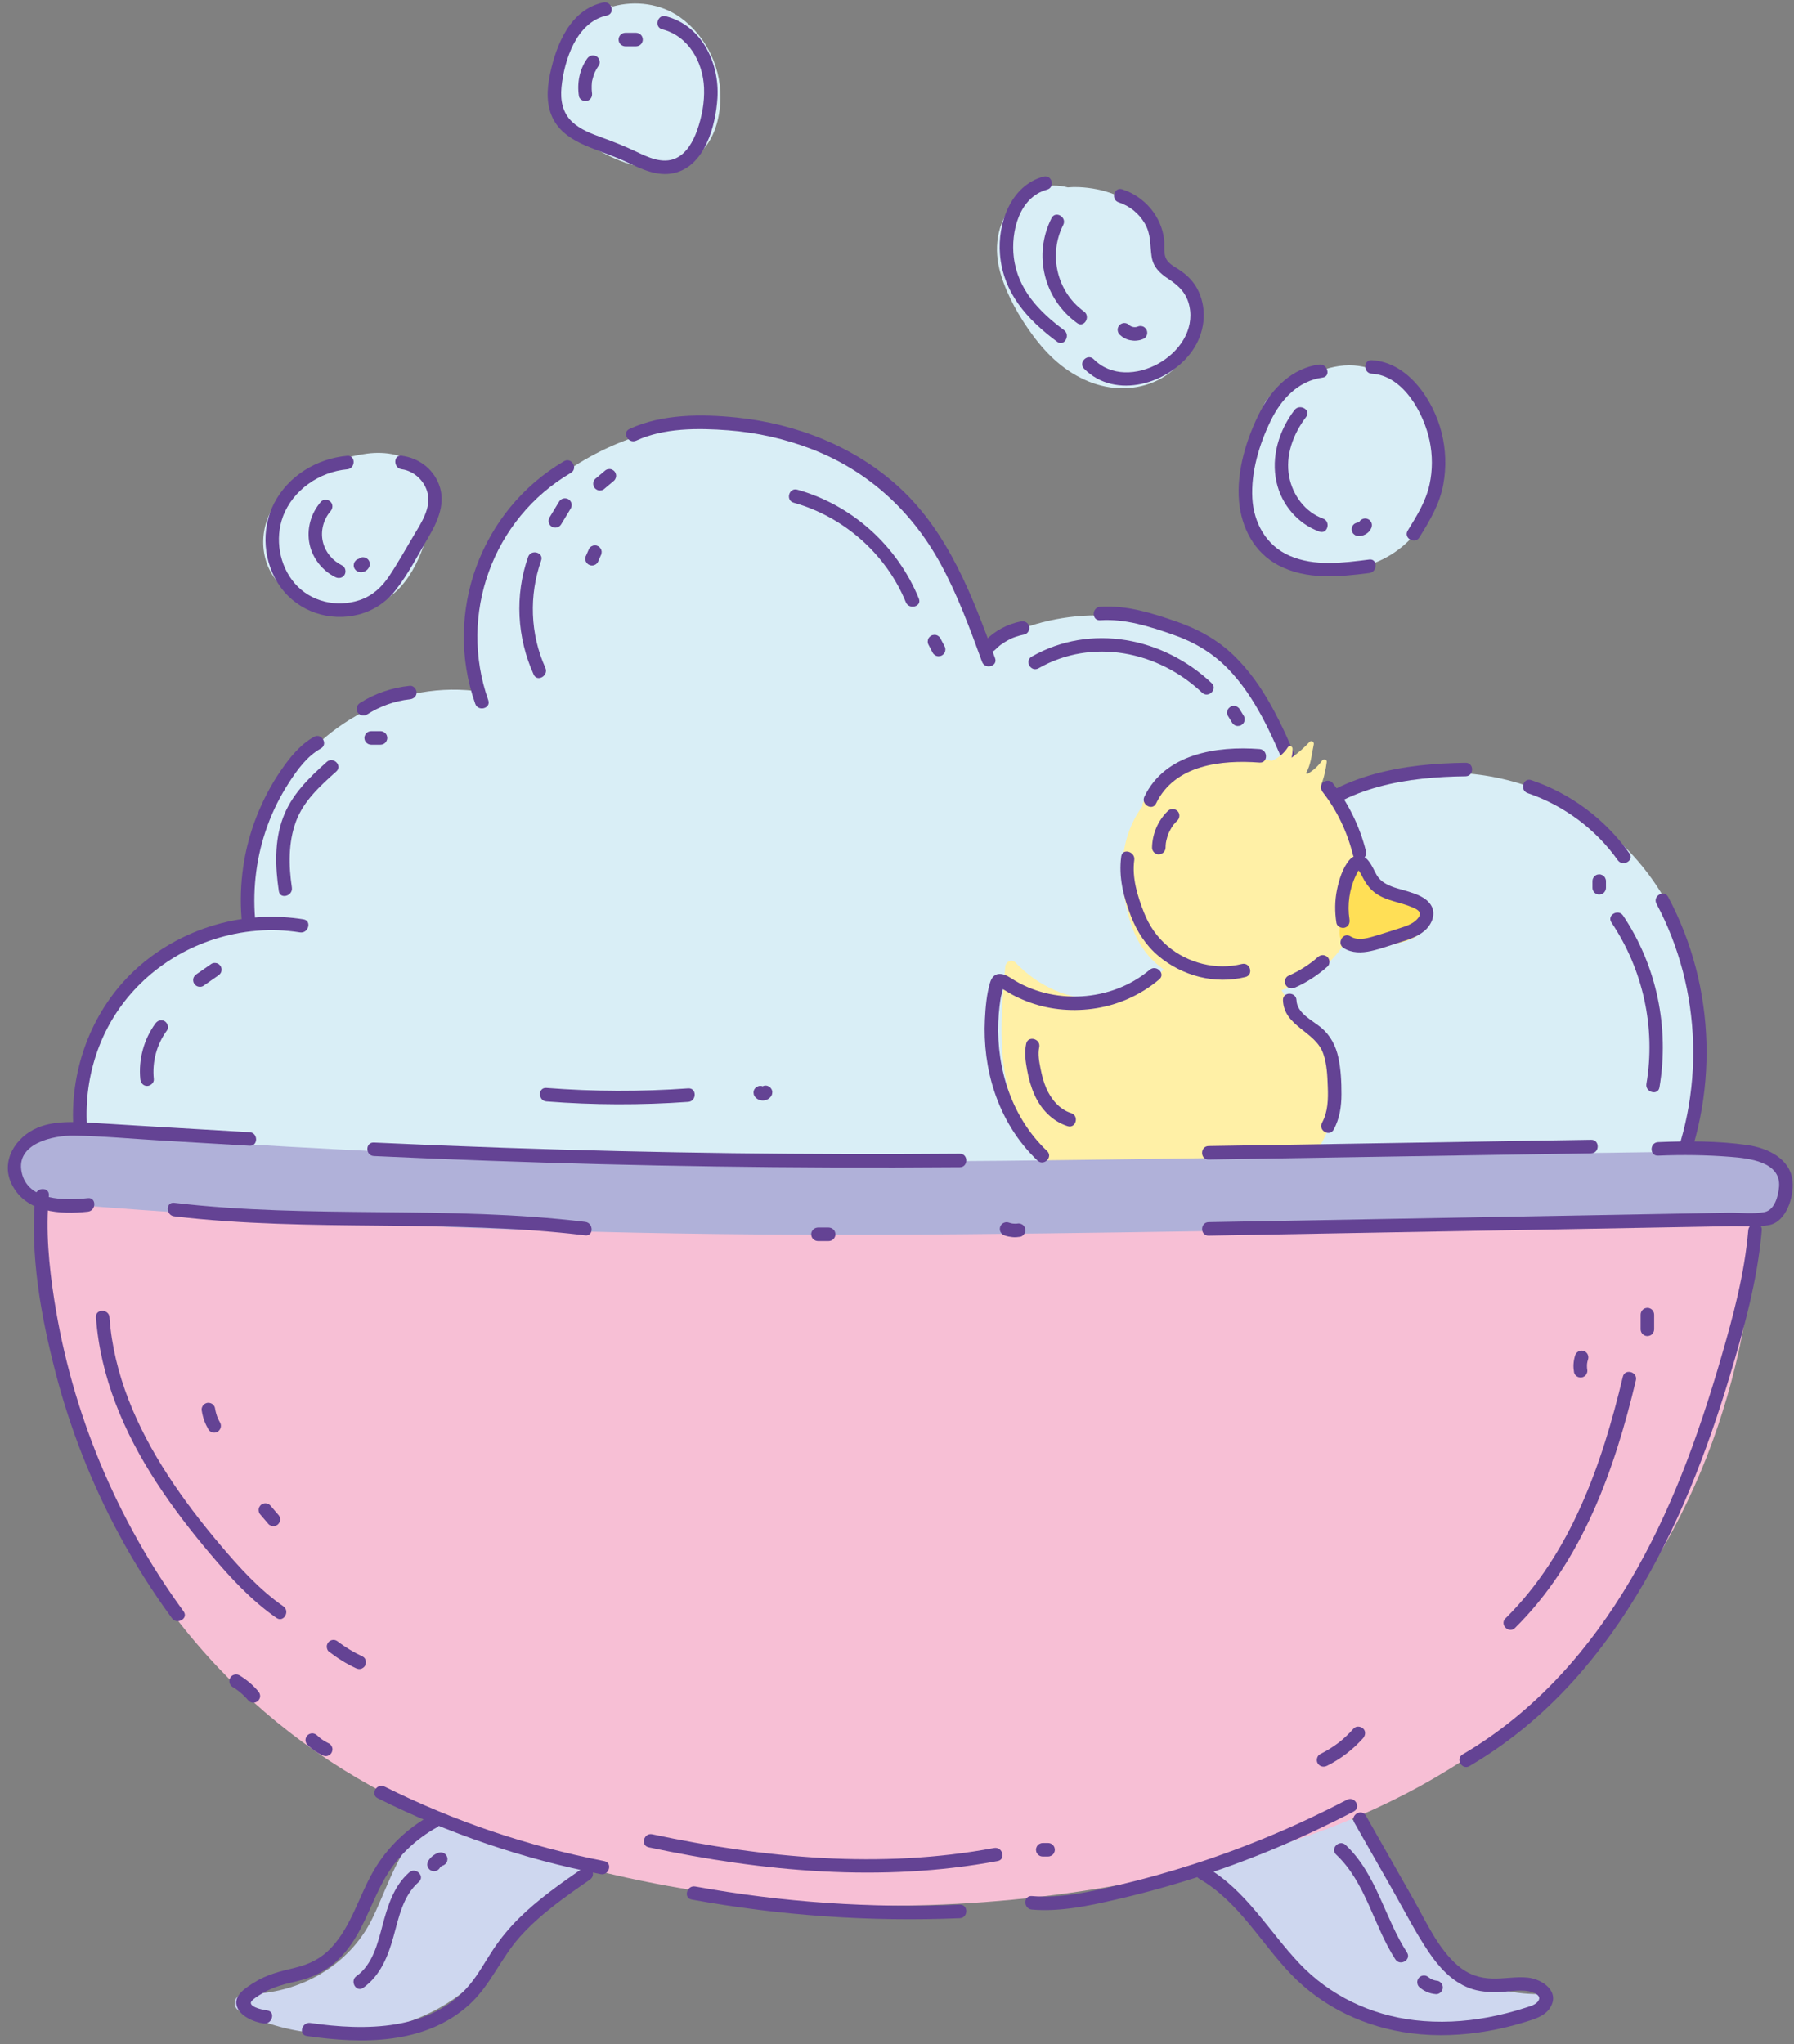 <?xml version="1.0" encoding="UTF-8"?><svg xmlns="http://www.w3.org/2000/svg" xmlns:xlink="http://www.w3.org/1999/xlink" height="272.3" preserveAspectRatio="xMidYMid meet" version="1.0" viewBox="92.4 76.9 239.0 272.3" width="239.0" zoomAndPan="magnify"><rect x="92.4" y="76.9" width="239.0" height="272.3" fill="#808080" stroke="none"/><g id="change1_1"><path d="M172.079,322.887c-5.565-1.917-11.13-3.833-16.696-5.75c-0.453-0.156-0.831-0.087-1.113,0.1 c-7.818,1.81-9.517,9.656-12.315,15.309c-2.962,5.985-9.461,10.029-16.952,9.975c-1.376-0.01-1.843,1.643-0.692,2.255 c6.143,3.266,13.844,3.896,20.658,2.017c3.342-0.922,6.46-2.436,9.068-4.505c3.131-2.485,4.902-5.834,7.386-8.771 c2.93-3.464,6.717-6.313,10.982-8.418C173.522,324.547,173.116,323.244,172.079,322.887z" fill="#ced7ef"/></g><g id="change1_2"><path d="M250.344,322.887c5.565-1.917,11.13-3.833,16.696-5.75c0.453-0.156,0.831-0.087,1.113,0.1 c7.818,1.81,9.517,9.656,12.315,15.309c2.962,5.985,9.461,10.029,16.952,9.975c1.376-0.01,1.843,1.643,0.692,2.255 c-6.143,3.266-13.844,3.896-20.658,2.017c-3.342-0.922-6.46-2.436-9.068-4.505c-3.131-2.485-4.902-5.834-7.386-8.771 c-2.93-3.464-6.717-6.313-10.982-8.418C248.9,324.547,249.307,323.244,250.344,322.887z" fill="#ced7ef"/></g><g id="change2_1"><path d="M318.635,210.129c-0.952-8.177-4.652-15.71-10.708-21.308c-5.847-5.405-13.351-8.631-21.306-8.971 c-7.32-0.312-14.646,1.815-20.732,5.855c-0.13-4.232-1.202-8.445-3.318-12.288c-5.102-9.264-15.366-15.187-25.943-14.484 c-4.834,0.321-9.455,1.825-13.501,4.378c-0.488-2.662-1.203-5.275-2.194-7.789c-3.048-7.737-8.489-14.203-15.841-18.142 c-7.345-3.935-15.775-5.126-23.921-3.423c-8.089,1.691-15.788,6.292-20.907,12.831c-3.041,3.885-5.146,8.326-5.692,13.269 c-0.326,2.951,0.021,6.039,1.034,8.864c-11.003-1.238-22.054,5.057-26.808,15.153c-2.393,5.082-3.306,10.643-2.808,16.18 c-0.319,0.018-0.639,0.028-0.958,0.061c-8.55,0.865-16.108,6.332-19.779,14.138c-3.914,8.321-3.137,18.279,1.724,26.058 c1.221,1.955,2.696,3.791,4.356,5.387c1.16,1.116,2.503,2.522,4.152,2.689c0.219,0.022,0.438,0.035,0.657,0.053 c3.611,0.292,7.222,0.583,10.833,0.875c7.141,0.576,14.282,1.153,21.422,1.729c9.478,0.765,18.956,1.53,28.434,2.295 c10.59,0.855,21.18,1.71,31.77,2.565c10.593,0.855,21.185,1.71,31.778,2.565c9.372,0.757,18.744,1.513,28.116,2.27 c6.945,0.561,13.89,1.121,20.835,1.682c3.377,0.273,6.755,0.607,10.137,0.818c0.15,0.009,0.3,0.024,0.45,0.036 c0.942,0.076,1.906-0.578,2.366-1.363c4.661-7.947,9.103-16.067,12.299-24.735C317.749,228.787,319.704,219.308,318.635,210.129z" fill="#d9eef6"/></g><g fill="#d9eef6" id="change2_2"><path d="M280.591,129.875c-2.037-2.512-5.162-4.321-8.45-4.315c-1.817,0.003-3.546,0.547-5.209,1.295 c-1.459,0.213-2.824,0.998-3.932,2.049c-0.328,0.181-0.656,0.361-0.98,0.534c-1.068,0.567-1.582,1.818-1.445,2.98 c-0.32,0.657-0.622,1.323-0.917,1.98c-0.671,1.5-1.329,3.032-1.687,4.643c-0.652,2.938-0.489,6.161,1.108,8.79 c1.602,2.638,4.301,3.964,7.273,4.421c3.131,0.482,6.358,0.776,9.363-0.453c2.629-1.076,4.825-2.93,6.336-5.341 C285.283,141.303,284.325,134.479,280.591,129.875z" fill="inherit"/><path d="M248.881,113.619c-0.258-0.186-0.527-0.35-0.798-0.517c-0.34-0.21-0.489-0.296-0.556-0.354 c-0.12-0.104-0.228-0.219-0.344-0.327c0.009,0.008-0.11-0.124-0.173-0.19c-0.054-0.078-0.146-0.203-0.141-0.196 c-0.082-0.136-0.16-0.273-0.239-0.411c-0.035-0.062-0.054-0.092-0.068-0.114c-0.041-0.112-0.08-0.225-0.114-0.337 c-0.045-0.152-0.085-0.305-0.12-0.459c-0.016-0.07-0.063-0.479-0.032-0.196c-0.201-1.784-0.36-3.374-1.486-4.846 c-2.003-2.62-5.502-3.702-8.688-3.846c-0.498-0.023-0.985-0.005-1.467,0.034c-2.614-0.677-5.299,0.089-7.207,2.206 c-2.321,2.576-2.705,6.068-1.737,9.324c0.865,2.91,2.498,5.775,4.3,8.209c1.965,2.656,4.313,4.843,7.402,6.11 c2.977,1.221,6.353,1.262,9.26-0.179c2.735-1.355,4.718-4.086,5.101-7.104c0.209-1.646-0.098-3.403-0.981-4.827 C250.292,114.794,249.645,114.167,248.881,113.619z" fill="inherit"/><path d="M141.302,137.326c-2.786,0.362-5.493,1.278-7.814,2.892c-0.975,0.678-2.054,1.473-2.857,2.421 c-3.139,2.128-4.031,6.862-2.275,10.247c2.319,4.471,8.489,6.031,13.081,4.849c4.85-1.248,6.949-6.154,8.164-10.544 c0.752-2.719,0.783-5.777-1.308-7.931C146.502,137.416,143.744,137.009,141.302,137.326z" fill="inherit"/><path d="M182.949,79.164c-2.518-1.777-5.897-2.232-8.878-1.41c-1.012-0.297-2.125-0.079-2.959,0.717 c-3.592,3.425-6.101,9.194-3.718,13.955c0.982,1.961,2.869,3.446,4.742,4.5c1.813,1.02,3.821,1.898,5.885,2.234 c2.688,0.438,5.365,0.074,7.476-1.776c1.904-1.669,2.667-4.205,2.852-6.65C188.686,86.259,186.609,81.746,182.949,79.164z" fill="inherit"/></g><g id="change3_1"><path d="M325.868,234.241c-0.263-0.225-0.625-0.374-1.1-0.374c-2.008,0-4.016,0-6.024,0c-5.495,0-10.989,0-16.483,0 c-8.095,0-16.19,0-24.285,0c-9.918,0-19.836,0-29.755,0c-10.819,0-21.638,0-32.456,0c-10.92,0-21.84,0-32.76,0 c-10.184,0-20.367,0-30.551,0c-8.642,0-17.283,0-25.925,0c-6.187,0-12.375,0-18.562,0c-2.932,0-5.875-0.066-8.807,0 c-0.128,0.003-0.256,0-0.383,0c-0.889,0-1.66,0.669-1.653,1.46c0.19,22.874,7.55,45.928,24.334,63.696 c7.777,8.232,17.42,15.003,28.354,19.679c35.795,15.306,78.214,15.583,115.177,3.3c11.631-3.865,22.242-9.543,31.125-17.25 c18.409-15.972,27.876-38.139,29.888-60.582c0.264-2.942,0.395-5.891,0.42-8.842C326.426,234.836,326.2,234.476,325.868,234.241z" fill="#f7bfd5"/></g><g id="change4_4"><path d="M172.771,77.229c-4.393,0.934-6.259,5.579-7.091,9.517c-0.432,2.041-0.549,4.252,0.486,6.14 c0.91,1.661,2.552,2.681,4.245,3.406c1.856,0.795,3.777,1.382,5.603,2.253c1.899,0.905,3.963,1.885,6.121,1.421 c4.187-0.901,5.616-6.347,5.842-9.996c0.289-4.66-2.057-9.668-6.873-10.905c-1.123-0.288-1.602,1.447-0.479,1.736 c3.516,0.903,5.439,4.38,5.571,7.828c0.073,1.908-0.285,3.842-0.924,5.636c-0.518,1.452-1.377,3.052-2.847,3.718 c-1.777,0.805-3.73-0.151-5.341-0.915c-1.461-0.693-2.935-1.28-4.453-1.832c-1.411-0.513-2.915-1.066-4.025-2.117 c-1.28-1.212-1.572-2.906-1.403-4.6c0.363-3.632,2.002-8.694,6.047-9.554C174.382,78.724,173.903,76.988,172.771,77.229 L172.771,77.229z" fill="#644394"/></g><g id="change4_5"><path d="M138.65,137.618c-4.021,0.361-7.836,2.656-9.717,6.293c-1.826,3.531-1.475,8.018,0.87,11.232 c2.37,3.247,6.556,4.634,10.43,3.601c1.96-0.523,3.635-1.647,4.882-3.242c1.675-2.143,2.966-4.671,4.343-7.012 c1.271-2.16,2.394-4.629,1.395-7.126c-0.84-2.098-2.727-3.465-4.937-3.754c-1.145-0.15-1.134,1.652,0,1.8 c1.684,0.22,3.133,1.625,3.471,3.279c0.396,1.933-0.833,3.803-1.777,5.383c-1.11,1.857-2.164,3.767-3.364,5.568 c-0.979,1.47-2.239,2.629-3.933,3.2c-3.044,1.027-6.517,0.23-8.64-2.22c-2.068-2.385-2.676-5.967-1.579-8.915 c1.312-3.527,4.863-5.955,8.555-6.287C139.794,139.315,139.805,137.514,138.65,137.618L138.65,137.618z" fill="#644394"/></g><g id="change4_6"><path d="M231.413,100.423c-4.378,1.192-6.133,6.235-5.794,10.354c0.424,5.146,3.639,8.705,7.619,11.65 c0.932,0.69,1.831-0.872,0.908-1.554c-3.317-2.454-6.173-5.435-6.688-9.711c-0.406-3.373,0.704-7.988,4.433-9.003 C233.008,101.855,232.534,100.118,231.413,100.423L231.413,100.423z" fill="#644394"/></g><g id="change4_7"><path d="M236.83,126.021c4.177,4.193,11.349,1.994,14.429-2.417c1.602-2.294,2.002-5.275,0.84-7.847 c-0.584-1.292-1.529-2.232-2.706-2.99c-0.656-0.422-1.448-0.818-1.725-1.601c-0.255-0.721-0.093-1.598-0.181-2.35 c-0.367-3.128-2.605-5.725-5.573-6.696c-1.104-0.361-1.576,1.376-0.479,1.736c1.464,0.479,2.687,1.468,3.469,2.798 c0.855,1.455,0.682,2.827,0.918,4.415c0.209,1.408,1.099,2.24,2.241,2.987c1.43,0.935,2.437,1.927,2.801,3.665 c1.32,6.314-8.145,11.662-12.76,7.029C237.284,123.926,236.011,125.199,236.83,126.021L236.83,126.021z" fill="#644394"/></g><g id="change4_8"><path d="M268.122,125.458c-3.546,0.478-6.224,3.151-7.81,6.215c-1.836,3.548-3.199,7.969-2.845,11.993 c0.313,3.549,2.038,6.862,5.274,8.549c3.75,1.954,8.027,1.526,12.069,1.017c1.134-0.143,1.148-1.945,0-1.8 c-3.497,0.441-7.283,0.951-10.622-0.508c-3.098-1.354-4.765-4.358-4.95-7.656c-0.195-3.472,0.928-7.206,2.439-10.308 c1.393-2.859,3.635-5.322,6.923-5.765C269.743,127.039,269.256,125.305,268.122,125.458L268.122,125.458z" fill="#644394"/></g><g id="change4_9"><path d="M281.492,148.486c1.384-2.245,2.702-4.42,3.185-7.051c0.421-2.29,0.342-4.652-0.226-6.911 c-1.084-4.309-4.444-9.376-9.302-9.648c-1.157-0.065-1.154,1.735,0,1.8c4.229,0.237,6.952,5.309,7.711,8.959 c0.395,1.898,0.399,3.902-0.016,5.797c-0.501,2.291-1.692,4.174-2.907,6.145C279.328,148.566,280.885,149.471,281.492,148.486 L281.492,148.486z" fill="#644394"/></g><g id="change4_10"><path d="M105.856,235.004c-2.646-6.341-2.564-13.672,0.263-19.948c2.819-6.258,8.282-10.951,14.797-13.044 c3.686-1.184,7.614-1.534,11.441-0.916c1.133,0.183,1.621-1.551,0.479-1.736c-7.241-1.168-14.764,0.73-20.599,5.184 c-5.84,4.458-9.358,11.247-10.008,18.533c-0.376,4.214,0.262,8.5,1.891,12.404C104.56,236.536,106.303,236.074,105.856,235.004 L105.856,235.004z" fill="#644394"/></g><g id="change4_11"><path d="M126.385,199.267c-0.344-4.209,0.207-8.416,1.651-12.388c0.727-1.999,1.687-3.912,2.841-5.698 c1.129-1.747,2.416-3.54,4.263-4.577c1.01-0.567,0.104-2.123-0.908-1.554c-1.9,1.067-3.265,2.803-4.478,4.575 c-1.291,1.886-2.342,3.922-3.179,6.047c-1.693,4.305-2.367,8.987-1.99,13.594C124.678,200.413,126.479,200.423,126.385,199.267 L126.385,199.267z" fill="#644394"/></g><g id="change4_12"><path d="M141.26,172.096c1.734-1.111,3.746-1.839,5.739-2.046c0.483-0.05,0.9-0.378,0.9-0.9 c0-0.448-0.414-0.951-0.9-0.9c-2.366,0.246-4.641,1.006-6.648,2.292c-0.409,0.262-0.575,0.8-0.323,1.231 C140.266,172.181,140.849,172.36,141.26,172.096L141.26,172.096z" fill="#644394"/></g><g id="change4_13"><path d="M157.448,170.168c-4.027-11.409,0.564-24.151,11.003-30.278c0.998-0.586,0.094-2.142-0.908-1.554 c-11.095,6.511-16.121,20.154-11.83,32.311C156.095,171.732,157.835,171.265,157.448,170.168L157.448,170.168z" fill="#644394"/></g><g id="change4_14"><path d="M177.168,135.588c3.694-1.706,8.24-1.675,12.228-1.374c3.819,0.288,7.601,1.138,11.173,2.522 c7.489,2.903,13.316,8.257,17.146,15.28c2.264,4.152,3.895,8.602,5.513,13.034c0.394,1.079,2.134,0.613,1.736-0.479 c-2.982-8.169-6.168-16.657-12.711-22.698c-5.924-5.469-13.743-8.532-21.703-9.357c-4.676-0.485-9.951-0.487-14.289,1.517 C175.209,134.519,176.122,136.071,177.168,135.588L177.168,135.588z" fill="#644394"/></g><g id="change4_15"><path d="M224.943,163.482c0.142-0.143,0.288-0.281,0.44-0.413c0.071-0.062,0.144-0.123,0.218-0.183 c0.034-0.028,0.157-0.144,0.013-0.013c0.034-0.031,0.076-0.058,0.114-0.085c0.324-0.238,0.666-0.453,1.022-0.642 c0.168-0.089,0.339-0.17,0.511-0.249c0.157-0.073-0.089,0.034,0.014-0.007c0.044-0.018,0.088-0.036,0.132-0.053 c0.088-0.035,0.177-0.068,0.266-0.099c0.391-0.138,0.792-0.244,1.199-0.323c0.463-0.089,0.77-0.67,0.629-1.107 c-0.16-0.494-0.611-0.724-1.107-0.629c-1.78,0.343-3.445,1.249-4.723,2.53c-0.333,0.334-0.358,0.944,0,1.273 C224.029,163.812,224.588,163.838,224.943,163.482L224.943,163.482z" fill="#644394"/></g><g id="change4_16"><path d="M238.974,159.522c3.321-0.222,6.573,0.829,9.674,1.907c2.793,0.971,5.241,2.393,7.312,4.515 c3.696,3.788,5.852,8.823,7.893,13.623c0.452,1.063,2.003,0.146,1.554-0.908c-2.197-5.166-4.566-10.551-8.69-14.499 c-2.179-2.086-4.753-3.48-7.59-4.467c-3.247-1.129-6.676-2.204-10.153-1.972C237.824,157.799,237.816,159.599,238.974,159.522 L238.974,159.522z" fill="#644394"/></g><g id="change4_17"><path d="M266.052,187.171c5.737-5.57,13.926-6.773,21.596-6.866c1.157-0.014,1.161-1.814,0-1.8 c-8.16,0.1-16.782,1.483-22.869,7.394C263.947,186.707,265.22,187.979,266.052,187.171L266.052,187.171z" fill="#644394"/></g><g id="change4_18"><path d="M295.922,182.549c4.807,1.633,9.062,4.792,12.001,8.935c0.665,0.937,2.226,0.039,1.554-0.908 c-3.225-4.546-7.798-7.969-13.077-9.762C295.301,180.44,294.829,182.178,295.922,182.549L295.922,182.549z" fill="#644394"/></g><g id="change4_19"><path d="M313.078,197.283c6.083,11.396,6.535,25.474,1.141,37.222c-0.48,1.045,1.071,1.961,1.554,0.908 c5.675-12.36,5.267-27.032-1.141-39.039C314.087,195.352,312.533,196.261,313.078,197.283L313.078,197.283z" fill="#644394"/></g><g id="change5_1"><path d="M270.291,219.711c-0.087-0.574-0.218-1.139-0.387-1.694c-0.475-1.51-1.233-2.801-2.373-3.903 c-0.989-0.956-2.007-1.85-2.854-2.942c-1.618-2.087-2.726-4.556-3.261-7.138c-0.299-1.445-0.395-2.922-0.308-4.4 c0.032-0.551-0.531-0.858-1.006-0.766c-2.813,0.545-5.626,1.09-8.439,1.636c-0.397,0.077-0.794,0.154-1.191,0.231 c-0.256,0.05-0.499,0.304-0.555,0.555c-0.75,3.387-3.218,6.113-6.341,7.595c-3.29,1.561-7.229,1.395-10.585-0.048 c-2.008-0.863-3.814-2.141-5.315-3.727c-0.511-0.54-1.297-0.084-1.356,0.562c-0.488,5.315-0.931,10.784,0.315,16.032 c0.608,2.562,1.66,5.032,3.201,7.174c1.547,2.149,3.477,3.963,5.624,5.503c2.285,1.639,4.829,3.003,7.556,3.733 c2.753,0.736,5.686,0.886,8.52,0.668c5.11-0.393,10.308-2.144,14.025-5.794C269.033,229.577,271.029,224.575,270.291,219.711z" fill="#fff0a6"/></g><g id="change5_2"><path d="M273.505,190.215c-0.75-3.417-2.482-6.611-5.067-8.857c0.057-0.135,0.109-0.274,0.156-0.416 c0.275-0.831,0.45-1.687,0.554-2.555c0.044-0.363-0.456-0.408-0.624-0.169c-0.516,0.735-1.19,1.336-1.957,1.778 c-0.062-0.037-0.125-0.074-0.187-0.11c0.086-0.143,0.166-0.289,0.234-0.442c0.481-1.076,0.561-2.26,0.812-3.398 c0.068-0.31-0.32-0.584-0.56-0.326c-0.732,0.789-1.538,1.496-2.412,2.115c0.113-0.395,0.161-0.808,0.139-1.224 c-0.017-0.332-0.443-0.456-0.624-0.169c-0.508,0.803-1.26,1.428-2.124,1.798c-5.359-1.091-11.432,0.058-15.516,3.729 c-0.555,0.498-1.061,1.045-1.52,1.633c-0.16,0.205-0.245,0.453-0.216,0.691c-1.181,1.605-1.988,3.49-2.371,5.458 c-0.369,1.894-0.397,3.832-0.152,5.744c0.244,1.911,0.685,3.825,1.431,5.605c0.652,1.556,1.598,2.95,2.858,4.078 c1.167,1.045,2.515,1.861,3.952,2.477c1.478,0.634,3.02,1.083,4.603,1.363c1.955,0.346,3.956,0.507,5.932,0.25 c3.298-0.429,6.418-1.96,8.764-4.324c2.453-2.471,3.928-5.791,4.246-9.247C274.023,193.878,273.9,192.015,273.505,190.215z" fill="#fff0a6"/></g><g id="change6_1"><path d="M282.856,197.683c-0.173-0.272-0.442-0.476-0.827-0.561c-0.373-0.083-0.761-0.038-1.142-0.053 c-1.572-0.063-3.433-0.99-4.62-1.992c-1.251-1.056-1.709-2.413-2.303-3.886c-0.175-0.433-0.54-0.141-0.726,0.088 c-1.028,1.265-1.645,2.526-1.927,4.142c-0.28,1.602-0.265,3.235-0.4,4.852c-0.053,0.631-0.231,2.04,0.696,2.142 c3.381,0.373,7.725,0.952,10.498-1.565C282.915,200.115,283.511,198.712,282.856,197.683z" fill="#ffdf56"/></g><g id="change7_1"><path d="M325.401,230.197c-29.506,0.399-59.012,0.798-88.518,1.197c-29.162,0.394-58.291,0.39-87.431-0.832 c-16.458-0.69-32.898-1.697-49.306-3.013c-2.864-0.23-5.606,2.39-5.481,4.84c0.143,2.818,2.414,4.594,5.481,4.84 c29.205,2.342,58.509,3.699,87.831,4.053c29.226,0.353,58.468-0.337,87.69-0.732c16.578-0.224,33.156-0.448,49.735-0.673 c2.865-0.039,5.615-2.198,5.481-4.84C330.751,232.448,328.473,230.156,325.401,230.197z" fill="#b0b1d9"/></g><g id="change4_20"><path d="M97.111,236.147c-0.752,7.855,0.741,16.095,2.715,23.683c1.931,7.418,4.759,14.614,8.382,21.369 c2.1,3.915,4.478,7.672,7.099,11.258c0.677,0.926,2.239,0.029,1.554-0.909c-8.93-12.218-14.886-26.491-17.223-41.448 c-0.719-4.604-1.173-9.299-0.727-13.953C99.021,234.994,97.22,235.002,97.111,236.147L97.111,236.147z" fill="#644394"/></g><g id="change4_21"><path d="M123.395,301.616c0.309,0.187,0.607,0.391,0.893,0.611c-0.061-0.047-0.121-0.094-0.182-0.141 c0.518,0.403,0.991,0.857,1.415,1.358c0.141,0.167,0.425,0.264,0.636,0.264c0.221,0,0.484-0.098,0.636-0.264 c0.157-0.172,0.274-0.397,0.264-0.636c-0.011-0.25-0.102-0.445-0.264-0.636c-0.703-0.833-1.557-1.547-2.49-2.11 c-0.403-0.244-1.007-0.103-1.231,0.323C122.841,300.822,122.964,301.356,123.395,301.616L123.395,301.616z" fill="#644394"/></g><g id="change4_22"><path d="M133.363,309.326c0.58,0.555,1.248,1.031,1.973,1.377c0.222,0.106,0.449,0.158,0.693,0.091 c0.209-0.057,0.435-0.219,0.538-0.414c0.11-0.209,0.166-0.462,0.091-0.694c-0.069-0.212-0.204-0.438-0.414-0.538 c-0.442-0.211-0.86-0.468-1.248-0.767c0.061,0.047,0.121,0.094,0.182,0.141c-0.189-0.147-0.37-0.304-0.543-0.469 c-0.169-0.162-0.4-0.264-0.636-0.264c-0.221,0-0.484,0.098-0.636,0.264c-0.157,0.172-0.274,0.397-0.264,0.636 C133.11,308.926,133.188,309.159,133.363,309.326L133.363,309.326z" fill="#644394"/></g><g id="change4_23"><path d="M142.719,316.432c9.402,4.694,19.393,8.106,29.709,10.111c1.132,0.22,1.616-1.515,0.479-1.736 c-10.163-1.976-20.015-5.305-29.279-9.93C142.594,314.362,141.681,315.914,142.719,316.432L142.719,316.432z" fill="#644394"/></g><g id="change4_24"><path d="M184.547,329.929c11.778,2.138,23.756,2.981,35.717,2.482c1.154-0.048,1.16-1.848,0-1.8 c-11.799,0.493-23.619-0.308-35.238-2.418C183.893,327.988,183.408,329.722,184.547,329.929L184.547,329.929z" fill="#644394"/></g><g id="change4_25"><path d="M229.866,331.262c3.843,0.317,7.648-0.509,11.372-1.37c3.674-0.849,7.311-1.858,10.898-3.022 c7.103-2.306,14.001-5.222,20.618-8.681c1.027-0.537,0.118-2.091-0.908-1.554c-6.483,3.388-13.23,6.24-20.188,8.499 c-3.367,1.093-6.779,2.049-10.224,2.865c-3.79,0.897-7.649,1.787-11.568,1.463C228.711,329.367,228.717,331.168,229.866,331.262 L229.866,331.262z" fill="#644394"/></g><g id="change4_26"><path d="M288.166,312.146c18.914-11.074,28.621-31.792,34.688-51.988c1.904-6.338,3.689-12.761,4.254-19.378 c0.099-1.154-1.702-1.147-1.8,0c-0.493,5.77-1.992,11.381-3.606,16.924c-1.536,5.274-3.24,10.505-5.272,15.611 c-3.862,9.703-9.01,19.021-16.144,26.714c-3.825,4.124-8.171,7.719-13.028,10.563 C286.258,311.177,287.163,312.733,288.166,312.146L288.166,312.146z" fill="#644394"/></g><g id="change4_27"><path d="M253.419,241.498c14.278-0.259,28.556-0.517,42.834-0.776c7.139-0.129,14.278-0.259,21.417-0.388 c1.826-0.033,3.653-0.066,5.479-0.099c1.59-0.029,3.349,0.146,4.919-0.144c2.305-0.426,3.332-3.776,3.146-5.825 c-0.275-3.041-3.358-4.458-6.013-4.839c-3.915-0.561-7.966-0.558-11.909-0.389c-1.154,0.05-1.16,1.85,0,1.8 c3.222-0.138,6.446-0.095,9.661,0.159c2.38,0.188,6.713,0.633,6.457,3.971c-0.095,1.24-0.586,3.113-1.93,3.384 c-1.489,0.301-3.306,0.064-4.831,0.091c-3.154,0.057-6.309,0.114-9.463,0.171c-12.701,0.23-25.402,0.46-38.103,0.69 c-7.222,0.131-14.444,0.262-21.666,0.392C252.262,239.719,252.258,241.519,253.419,241.498L253.419,241.498z" fill="#644394"/></g><g id="change4_28"><path d="M253.415,231.354c16.988-0.276,33.975-0.553,50.963-0.829c1.157-0.019,1.161-1.819,0-1.8 c-16.988,0.276-33.975,0.553-50.963,0.829C252.258,229.573,252.254,231.373,253.415,231.354L253.415,231.354z" fill="#644394"/></g><g id="change4_29"><path d="M104.107,236.499c-3.005,0.326-8.026,0.41-8.828-3.471c-0.794-3.84,4.25-4.901,6.953-4.86 c3.818,0.058,7.652,0.42,11.464,0.645c3.986,0.235,7.971,0.47,11.957,0.704c1.157,0.068,1.153-1.732,0-1.8 c-4.982-0.294-9.964-0.587-14.946-0.88c-2.454-0.145-4.907-0.315-7.363-0.431c-1.986-0.094-4.048-0.075-5.913,0.699 c-2.966,1.231-5.02,4.477-3.449,7.583c1.903,3.761,6.451,4.01,10.126,3.611C105.246,238.175,105.259,236.374,104.107,236.499 L104.107,236.499z" fill="#644394"/></g><g id="change4_30"><path d="M115.606,238.922c18.185,2.151,36.577,0.315,54.756,2.54c1.147,0.14,1.137-1.661,0-1.8 c-18.179-2.224-36.572-0.389-54.756-2.54C114.458,236.986,114.468,238.787,115.606,238.922L115.606,238.922z" fill="#644394"/></g><g id="change4_31"><path d="M142.209,230.889c20.203,0.937,40.425,1.451,60.65,1.53c5.802,0.023,11.604,0.009,17.406-0.038 c1.158-0.009,1.16-1.809,0-1.8c-20.224,0.165-40.451-0.095-60.664-0.788c-5.799-0.199-11.596-0.434-17.392-0.703 C141.05,229.036,141.053,230.836,142.209,230.889L142.209,230.889z" fill="#644394"/></g><g id="change4_32"><path d="M201.372,242.217c0.475,0,0.95,0,1.426,0c0.231,0,0.473-0.1,0.636-0.264 c0.156-0.156,0.274-0.412,0.264-0.636c-0.01-0.233-0.087-0.474-0.264-0.636c-0.176-0.162-0.393-0.264-0.636-0.264 c-0.475,0-0.951,0-1.426,0c-0.231,0-0.473,0.1-0.636,0.264c-0.156,0.156-0.274,0.412-0.264,0.636 c0.01,0.233,0.087,0.474,0.264,0.636C200.912,242.115,201.128,242.217,201.372,242.217L201.372,242.217z" fill="#644394"/></g><g id="change4_33"><path d="M226.259,241.478c0.334,0.12,0.679,0.178,1.032,0.214c0.356,0.037,0.7,0.001,1.052-0.05 c0.207-0.03,0.438-0.242,0.538-0.414c0.113-0.193,0.161-0.477,0.091-0.694c-0.07-0.218-0.205-0.428-0.414-0.538 c-0.072-0.03-0.143-0.06-0.215-0.091c-0.16-0.043-0.319-0.043-0.479,0c-0.01,0.001-0.02,0.003-0.029,0.004 c0.08-0.011,0.16-0.021,0.239-0.032c-0.295,0.039-0.592,0.039-0.887,0.001c0.08,0.011,0.16,0.021,0.239,0.032 c-0.235-0.033-0.466-0.089-0.689-0.17c-0.21-0.076-0.507-0.018-0.694,0.091c-0.187,0.109-0.365,0.323-0.414,0.538 c-0.052,0.23-0.041,0.489,0.091,0.693c0.047,0.061,0.094,0.121,0.141,0.182C225.974,241.358,226.107,241.435,226.259,241.478 L226.259,241.478z" fill="#644394"/></g><g id="change4_34"><path d="M231.892,230.219c-4.658-4.415-6.73-10.839-6.496-17.166c0.027-0.72,0.081-1.44,0.167-2.156 c0.048-0.396,0.107-0.791,0.175-1.184c0.049-0.285,0.327-0.968,0.245-1.231c-0.082-0.265-0.211-0.153-0.104,0.066 c0.047,0.096,0.343,0.232,0.433,0.29c0.292,0.187,0.591,0.364,0.895,0.53c0.625,0.342,1.276,0.634,1.939,0.896 c2.747,1.085,5.792,1.401,8.714,1.024c3.328-0.43,6.415-1.766,8.98-3.931c0.886-0.748-0.392-2.016-1.273-1.273 c-5.082,4.288-12.933,4.762-18.492,1.104c-1.14-0.75-2.333-0.911-2.789,0.64c-0.453,1.539-0.595,3.269-0.675,4.864 c-0.162,3.24,0.246,6.546,1.268,9.629c1.152,3.477,3.076,6.646,5.739,9.17C231.46,232.289,232.735,231.018,231.892,230.219 L231.892,230.219z" fill="#644394"/></g><g id="change4_35"><path d="M241.777,190.981c-0.376,2.733,0.299,5.418,1.293,7.957c0.801,2.046,1.962,3.871,3.653,5.295 c3.184,2.681,7.53,3.826,11.594,2.815c1.124-0.279,0.648-2.016-0.479-1.736c-3.403,0.846-7.165-0.096-9.843-2.352 c-1.45-1.222-2.495-2.74-3.19-4.501c-0.86-2.178-1.619-4.635-1.293-7C243.668,190.327,241.934,189.837,241.777,190.981 L241.777,190.981z" fill="#644394"/></g><g id="change4_36"><path d="M264.932,208.447c1.576-0.699,3.025-1.652,4.316-2.793c0.354-0.313,0.343-0.958,0-1.273 c-0.377-0.346-0.895-0.334-1.273,0c-0.154,0.136-0.31,0.27-0.469,0.4c-0.075,0.061-0.15,0.122-0.226,0.182 c-0.015,0.012-0.14,0.109-0.052,0.041c0.088-0.068-0.037,0.028-0.053,0.04c-0.328,0.247-0.666,0.482-1.012,0.703 c-0.683,0.436-1.399,0.818-2.14,1.146c-0.432,0.191-0.566,0.854-0.323,1.231C263.989,208.572,264.47,208.652,264.932,208.447 L264.932,208.447z" fill="#644394"/></g><g id="change4_37"><path d="M246.417,183.921c2.475-5.159,8.718-5.826,13.78-5.444c1.155,0.087,1.15-1.713,0-1.8 c-5.677-0.429-12.585,0.605-15.334,6.335C244.364,184.052,245.916,184.966,246.417,183.921L246.417,183.921z" fill="#644394"/></g><g id="change4_38"><path d="M263.321,210.139c0.135,3.527,4.317,4.103,5.366,7.108c0.493,1.413,0.548,2.945,0.604,4.427 c0.061,1.635,0.032,3.311-0.766,4.783c-0.552,1.018,1.001,1.928,1.554,0.908c0.791-1.458,1.03-3.069,1.033-4.712 c0.002-1.622-0.073-3.306-0.416-4.895c-0.331-1.533-1.049-2.929-2.258-3.949c-1.172-0.989-3.249-1.911-3.317-3.671 C265.076,208.984,263.276,208.978,263.321,210.139L263.321,210.139z" fill="#644394"/></g><g id="change4_39"><path d="M272.178,199.362c-0.305-1.946-0.014-4.027,0.835-5.807c0.108-0.226,0.222-0.449,0.347-0.666 c0.032-0.055,0.165-0.209,0.159-0.251c-0.013-0.087-0.234-0.114-0.258-0.013c-0.012,0.049,0.292,0.429,0.317,0.472 c0.138,0.234,0.26,0.476,0.386,0.717c0.443,0.845,0.971,1.566,1.761,2.115c1.43,0.993,3.218,1.133,4.783,1.81 c0.321,0.139,0.801,0.327,0.983,0.649c0.202,0.358-0.102,0.753-0.349,1.005c-0.606,0.617-1.485,0.893-2.288,1.149 c-1.192,0.38-2.383,0.776-3.585,1.12c-0.966,0.276-2.054,0.535-2.96-0.037c-0.982-0.621-1.886,0.936-0.909,1.554 c1.109,0.701,2.418,0.669,3.658,0.396c1.322-0.292,2.613-0.775,3.903-1.181c1.13-0.355,2.289-0.723,3.207-1.504 c0.995-0.846,1.626-2.319,0.813-3.507c-0.655-0.957-1.872-1.38-2.931-1.713c-0.969-0.305-2-0.505-2.904-0.983 c-0.409-0.217-0.788-0.485-1.079-0.85c-0.411-0.517-0.639-1.165-0.982-1.725c-0.27-0.441-0.585-0.885-1.056-1.125 c-0.663-0.336-1.401-0.073-1.86,0.465c-0.897,1.051-1.392,2.657-1.658,3.989c-0.292,1.465-0.302,2.928-0.07,4.401 c0.075,0.481,0.676,0.747,1.107,0.629C272.062,200.328,272.254,199.844,272.178,199.362L272.178,199.362z" fill="#644394"/></g><g id="change4_40"><path d="M274.377,190.295c-0.826-3.337-2.365-6.427-4.472-9.137c-0.299-0.384-0.959-0.314-1.273,0 c-0.379,0.379-0.299,0.888,0,1.273c1.911,2.458,3.262,5.325,4.009,8.342C272.92,191.898,274.656,191.422,274.377,190.295 L274.377,190.295z" fill="#644394"/></g><g id="change4_41"><path d="M149.721,318.739c-3.092,1.722-5.694,4.211-7.494,7.266c-1.986,3.371-2.962,7.396-5.677,10.314 c-1.354,1.455-2.927,2.232-4.845,2.694c-1.915,0.461-3.753,0.892-5.438,1.963c-0.981,0.623-2.677,1.617-2.355,3.016 c0.334,1.454,2.325,2.268,3.617,2.445c1.133,0.155,1.623-1.579,0.479-1.736c-0.481-0.066-2.087-0.352-2.19-0.962 c-0.068-0.397,1.117-1.061,1.534-1.316c1.506-0.919,3.14-1.269,4.833-1.674c3.005-0.719,5.239-2.341,7.002-4.868 c1.933-2.772,2.89-6.068,4.595-8.966c1.648-2.801,4.015-5.043,6.848-6.62C151.642,319.73,150.735,318.175,149.721,318.739 L149.721,318.739z" fill="#644394"/></g><g id="change4_42"><path d="M133.271,348.103c7.384,1.071,15.748,1.172,21.634-4.168c2.805-2.545,4.218-6.19,6.716-8.996 c2.7-3.034,6.057-5.368,9.373-7.669c0.945-0.656,0.046-2.217-0.908-1.554c-2.98,2.068-5.986,4.159-8.57,6.722 c-1.259,1.249-2.392,2.617-3.379,4.091c-1.048,1.565-1.936,3.252-3.14,4.708c-5.144,6.216-13.951,6.19-21.247,5.132 C132.617,346.203,132.128,347.937,133.271,348.103L133.271,348.103z" fill="#644394"/></g><g id="change4_43"><path d="M252.19,327.177c5.182,2.999,8.127,8.43,12.161,12.657c4.27,4.473,9.992,7.143,16.102,7.917 c3.402,0.431,6.841,0.273,10.214-0.318c1.656-0.29,3.292-0.691,4.898-1.187c1.162-0.359,2.553-0.747,3.279-1.808 c1.503-2.198-0.936-3.913-2.932-4.112c-1.542-0.154-3.107,0.168-4.653,0.134c-1.759-0.038-3.295-0.573-4.635-1.724 c-2.664-2.289-4.222-5.848-5.924-8.842c-2.11-3.711-4.219-7.422-6.329-11.133c-0.572-1.007-2.128-0.101-1.554,0.908 c1.745,3.069,3.489,6.137,5.234,9.206c1.527,2.686,2.947,5.478,4.68,8.039c1.368,2.022,3.073,3.922,5.41,4.805 c1.28,0.484,2.657,0.575,4.013,0.53c1.408-0.046,3.083-0.458,4.444,0.044c0.593,0.219,1.194,0.62,0.633,1.274 c-0.387,0.452-1.178,0.634-1.707,0.806c-1.598,0.519-3.233,0.933-4.884,1.243c-3.214,0.603-6.528,0.766-9.78,0.385 c-5.859-0.686-11.308-3.281-15.366-7.576c-4.092-4.331-7.106-9.741-12.395-12.802 C252.094,325.042,251.187,326.596,252.19,327.177L252.19,327.177z" fill="#644394"/></g><g id="change4_44"><path d="M165.051,165.846c-2.031-4.486-2.19-9.647-0.561-14.279c0.385-1.095-1.353-1.566-1.736-0.479 c-1.798,5.11-1.487,10.745,0.742,15.666C163.974,167.808,165.526,166.894,165.051,165.846L165.051,165.846z" fill="#644394"/></g><g id="change4_45"><path d="M167.158,146.744c0.427-0.706,0.854-1.412,1.281-2.119c0.12-0.198,0.152-0.472,0.091-0.694 c-0.057-0.209-0.219-0.435-0.414-0.538c-0.437-0.231-0.971-0.108-1.231,0.323c-0.427,0.706-0.854,1.412-1.281,2.119 c-0.12,0.198-0.152,0.472-0.091,0.693c0.057,0.209,0.219,0.435,0.414,0.538C166.363,147.298,166.898,147.175,167.158,146.744 L167.158,146.744z" fill="#644394"/></g><g id="change4_46"><path d="M172.96,141.974c0.419-0.352,0.838-0.705,1.257-1.057c0.088-0.082,0.15-0.178,0.186-0.29 c0.056-0.107,0.082-0.223,0.078-0.347c0.005-0.124-0.021-0.239-0.078-0.347c-0.036-0.112-0.098-0.208-0.186-0.29 c-0.172-0.157-0.397-0.274-0.636-0.264c-0.08,0.011-0.16,0.021-0.239,0.032c-0.152,0.043-0.285,0.12-0.397,0.231 c-0.419,0.352-0.838,0.705-1.257,1.057c-0.088,0.082-0.15,0.178-0.186,0.29c-0.056,0.107-0.082,0.223-0.078,0.347 c-0.005,0.124,0.021,0.24,0.078,0.347c0.036,0.112,0.098,0.208,0.186,0.29c0.172,0.157,0.397,0.274,0.636,0.264 c0.08-0.011,0.16-0.021,0.239-0.032C172.715,142.163,172.848,142.086,172.96,141.974L172.96,141.974z" fill="#644394"/></g><g id="change4_47"><path d="M172.047,151.778c0.129-0.293,0.257-0.586,0.386-0.878c0.066-0.103,0.101-0.215,0.107-0.335 c0.027-0.12,0.021-0.239-0.016-0.359c-0.028-0.117-0.082-0.219-0.161-0.306c-0.063-0.098-0.148-0.175-0.253-0.232 c-0.072-0.03-0.143-0.06-0.215-0.091c-0.16-0.043-0.319-0.043-0.479,0c-0.072,0.03-0.143,0.06-0.215,0.091 c-0.135,0.08-0.243,0.188-0.323,0.323c-0.129,0.293-0.257,0.586-0.386,0.878c-0.066,0.103-0.101,0.215-0.107,0.335 c-0.027,0.12-0.021,0.239,0.016,0.359c0.028,0.117,0.082,0.219,0.161,0.306c0.063,0.098,0.148,0.175,0.253,0.232 c0.072,0.03,0.143,0.06,0.215,0.091c0.16,0.043,0.319,0.043,0.479,0c0.072-0.03,0.143-0.06,0.215-0.091 C171.859,152.021,171.967,151.913,172.047,151.778L172.047,151.778z" fill="#644394"/></g><g id="change4_48"><path d="M229.109,215.92c-0.258,1.188-0.086,2.369,0.131,3.549c0.208,1.132,0.517,2.234,0.988,3.287 c0.853,1.906,2.379,3.512,4.397,4.154c1.106,0.352,1.58-1.385,0.479-1.736c-1.573-0.5-2.681-1.855-3.321-3.327 c-0.36-0.827-0.584-1.718-0.758-2.6c-0.181-0.921-0.382-1.916-0.179-2.849C231.09,215.27,229.355,214.787,229.109,215.92 L229.109,215.92z" fill="#644394"/></g><g id="change4_49"><path d="M294.234,293.749c8.939-8.84,13.252-21.011,16.102-32.989c0.268-1.126-1.467-1.607-1.736-0.478 c-2.779,11.68-6.918,23.57-15.639,32.195C292.136,293.292,293.409,294.565,294.234,293.749L294.234,293.749z" fill="#644394"/></g><g id="change4_50"><path d="M312.767,253.97c0-0.653,0-1.307,0-1.96c0-0.231-0.1-0.473-0.264-0.636 c-0.156-0.156-0.412-0.274-0.636-0.264c-0.233,0.01-0.474,0.087-0.636,0.264c-0.162,0.176-0.264,0.393-0.264,0.636 c0,0.653,0,1.307,0,1.96c0,0.231,0.1,0.473,0.264,0.636c0.156,0.156,0.412,0.274,0.636,0.264c0.233-0.01,0.474-0.087,0.636-0.264 C312.665,254.43,312.767,254.214,312.767,253.97L312.767,253.97z" fill="#644394"/></g><g id="change4_51"><path d="M303.839,259.253c-0.007-0.043-0.014-0.087-0.02-0.13c0.011,0.08,0.021,0.159,0.032,0.239 c-0.042-0.328-0.041-0.658,0.001-0.985c-0.011,0.08-0.021,0.159-0.032,0.239c0.031-0.229,0.082-0.454,0.153-0.674 c0.07-0.216,0.022-0.5-0.091-0.694c-0.109-0.187-0.323-0.365-0.538-0.414c-0.493-0.112-0.952,0.149-1.107,0.629 c-0.117,0.363-0.179,0.745-0.208,1.126c-0.029,0.384,0.011,0.763,0.073,1.142c0.034,0.209,0.239,0.435,0.414,0.538 c0.193,0.113,0.477,0.161,0.694,0.091c0.218-0.07,0.428-0.205,0.538-0.414c0.03-0.072,0.06-0.143,0.091-0.215 C303.882,259.572,303.882,259.413,303.839,259.253L303.839,259.253z" fill="#644394"/></g><g id="change4_52"><path d="M269.183,312.113c1.82-0.904,3.471-2.17,4.818-3.691c0.312-0.352,0.373-0.93,0-1.273 c-0.341-0.313-0.94-0.376-1.273,0c-0.32,0.362-0.656,0.71-1.009,1.04c-0.172,0.161-0.347,0.317-0.526,0.47 c-0.09,0.076-0.18,0.151-0.271,0.225c-0.051,0.041-0.102,0.082-0.153,0.122c-0.027,0.022-0.174,0.132-0.034,0.027 c-0.776,0.58-1.592,1.094-2.46,1.525c-0.423,0.21-0.574,0.842-0.323,1.231C268.23,312.223,268.731,312.337,269.183,312.113 L269.183,312.113z" fill="#644394"/></g><g id="change4_53"><path d="M105.186,252.369c0.568,7.956,3.742,15.361,8.052,21.992c2.181,3.355,4.636,6.531,7.221,9.583 c2.64,3.118,5.404,6.128,8.774,8.474c0.953,0.663,1.854-0.896,0.908-1.554c-3.234-2.251-5.877-5.201-8.41-8.192 c-2.487-2.937-4.841-5.991-6.939-9.219c-4.13-6.353-7.261-13.45-7.806-21.084C106.904,251.22,105.103,251.211,105.186,252.369 L105.186,252.369z" fill="#644394"/></g><g id="change4_54"><path d="M136.194,296.879c1.124,0.87,2.315,1.625,3.604,2.225c0.224,0.104,0.447,0.159,0.693,0.091 c0.209-0.057,0.435-0.219,0.538-0.414c0.21-0.398,0.133-1.019-0.323-1.231c-0.598-0.278-1.18-0.587-1.744-0.929 c-0.282-0.171-0.559-0.35-0.83-0.536c-0.136-0.093-0.27-0.188-0.404-0.285c-0.067-0.048-0.133-0.097-0.199-0.147 c-0.04-0.03-0.267-0.204-0.063-0.047c-0.198-0.153-0.375-0.264-0.636-0.264c-0.221,0-0.484,0.098-0.636,0.264 c-0.157,0.172-0.274,0.397-0.264,0.636C135.94,296.463,136.01,296.737,136.194,296.879L136.194,296.879z" fill="#644394"/></g><g id="change4_55"><path d="M129.458,278.654c-0.356-0.416-0.712-0.832-1.069-1.248c-0.082-0.088-0.178-0.15-0.29-0.186 c-0.107-0.056-0.223-0.082-0.347-0.078c-0.124-0.005-0.239,0.021-0.347,0.078c-0.112,0.036-0.208,0.098-0.29,0.186 c-0.157,0.172-0.274,0.397-0.264,0.636c0.011,0.08,0.021,0.159,0.032,0.239c0.043,0.152,0.12,0.285,0.231,0.397 c0.356,0.416,0.712,0.832,1.069,1.248c0.082,0.088,0.178,0.15,0.29,0.186c0.107,0.056,0.223,0.082,0.347,0.078 c0.124,0.005,0.24-0.021,0.347-0.078c0.112-0.036,0.208-0.098,0.29-0.186c0.157-0.172,0.274-0.397,0.264-0.636 c-0.011-0.08-0.021-0.16-0.032-0.239C129.647,278.899,129.57,278.767,129.458,278.654L129.458,278.654z" fill="#644394"/></g><g id="change4_56"><path d="M121.712,266.383c-0.13-0.224-0.246-0.455-0.348-0.693c0.03,0.072,0.06,0.143,0.091,0.215 c-0.202-0.478-0.344-0.977-0.423-1.49c-0.032-0.208-0.24-0.436-0.414-0.538c-0.193-0.113-0.477-0.161-0.694-0.091 c-0.218,0.07-0.428,0.205-0.538,0.414c-0.03,0.072-0.06,0.143-0.091,0.215c-0.043,0.159-0.043,0.319,0,0.479 c0.13,0.842,0.435,1.662,0.862,2.398c0.113,0.195,0.32,0.354,0.538,0.414c0.215,0.059,0.502,0.033,0.694-0.091 C121.8,267.35,121.965,266.819,121.712,266.383L121.712,266.383z" fill="#644394"/></g><g id="change4_57"><path d="M112.893,220.653c-0.239-2.33,0.368-4.6,1.755-6.504c0.286-0.393,0.067-1.003-0.323-1.231 c-0.455-0.266-0.944-0.071-1.231,0.323c-1.537,2.111-2.267,4.815-2,7.413c0.05,0.483,0.378,0.9,0.9,0.9 C112.441,221.553,112.942,221.14,112.893,220.653L112.893,220.653z" fill="#644394"/></g><g id="change4_58"><path d="M119.486,208.227c0.663-0.461,1.326-0.923,1.989-1.384c0.195-0.136,0.349-0.302,0.414-0.538 c0.059-0.215,0.033-0.502-0.091-0.694c-0.124-0.192-0.308-0.361-0.538-0.414c-0.225-0.051-0.496-0.046-0.694,0.091 c-0.663,0.461-1.326,0.923-1.989,1.384c-0.195,0.136-0.349,0.302-0.414,0.538c-0.059,0.215-0.033,0.502,0.091,0.693 c0.124,0.192,0.308,0.361,0.538,0.414C119.018,208.37,119.289,208.365,119.486,208.227L119.486,208.227z" fill="#644394"/></g><g id="change4_59"><path d="M131.284,195.122c-0.434-2.906-0.488-5.967,0.532-8.762c1.012-2.775,3.246-4.78,5.389-6.699 c0.865-0.774-0.412-2.044-1.273-1.273c-2.405,2.154-4.721,4.394-5.852,7.494c-1.133,3.105-1.013,6.5-0.532,9.719 C129.718,196.742,131.453,196.257,131.284,195.122L131.284,195.122z" fill="#644394"/></g><g id="change4_60"><path d="M141.847,176.098c0.416,0,0.832,0,1.248,0c0.231,0,0.473-0.1,0.636-0.264c0.088-0.082,0.15-0.178,0.186-0.29 c0.056-0.107,0.082-0.223,0.078-0.347c-0.01-0.233-0.087-0.474-0.264-0.636c-0.176-0.162-0.393-0.264-0.636-0.264 c-0.416,0-0.832,0-1.248,0c-0.231,0-0.473,0.1-0.636,0.264c-0.088,0.082-0.15,0.178-0.186,0.29 c-0.056,0.107-0.082,0.223-0.078,0.347c0.01,0.233,0.087,0.474,0.264,0.636C141.387,175.996,141.604,176.098,141.847,176.098 L141.847,176.098z" fill="#644394"/></g><g id="change4_61"><path d="M165.199,223.617c6.286,0.49,12.596,0.51,18.885,0.059c1.149-0.082,1.158-1.883,0-1.8 c-6.289,0.451-12.599,0.432-18.885-0.059C164.044,221.727,164.05,223.527,165.199,223.617L165.199,223.617z" fill="#644394"/></g><g id="change4_62"><path d="M193.05,223.079c0.066,0.084,0.175,0.154,0.253,0.211c0.016,0.011,0.032,0.022,0.049,0.031 c0.08,0.043,0.168,0.075,0.252,0.108c0.034,0.013,0.068,0.023,0.104,0.029c0.098,0.016,0.232,0.044,0.344,0.037 c0.113-0.007,0.229-0.018,0.338-0.048c0.017-0.005,0.034-0.011,0.051-0.017c0.086-0.034,0.175-0.067,0.256-0.11 c0.016-0.008,0.031-0.018,0.046-0.028c0.074-0.052,0.15-0.108,0.217-0.169c0.082-0.074,0.148-0.168,0.207-0.262 c0.066-0.103,0.101-0.215,0.107-0.335c0.027-0.12,0.021-0.239-0.016-0.359c-0.028-0.117-0.082-0.219-0.161-0.306 c-0.063-0.098-0.148-0.175-0.253-0.232c-0.072-0.03-0.143-0.06-0.215-0.091c-0.16-0.043-0.319-0.043-0.479,0 c-0.072,0.03-0.143,0.06-0.215,0.091c-0.135,0.08-0.243,0.188-0.323,0.323c-0.007,0.012-0.015,0.023-0.024,0.034 c0.047-0.061,0.094-0.121,0.141-0.182c-0.019,0.024-0.04,0.045-0.064,0.064c0.061-0.047,0.121-0.094,0.182-0.141 c-0.029,0.022-0.059,0.04-0.092,0.054c0.072-0.03,0.143-0.06,0.215-0.091c-0.039,0.016-0.079,0.027-0.12,0.033 c0.08-0.011,0.16-0.021,0.239-0.032c-0.045,0.006-0.089,0.006-0.134,0c0.08,0.011,0.16,0.021,0.239,0.032 c-0.039-0.006-0.076-0.015-0.112-0.03c0.072,0.03,0.143,0.06,0.215,0.091c-0.033-0.014-0.064-0.032-0.092-0.054 c0.061,0.047,0.121,0.094,0.182,0.141c-0.024-0.019-0.045-0.041-0.064-0.065c-0.082-0.088-0.178-0.15-0.29-0.186 c-0.107-0.056-0.223-0.082-0.347-0.078c-0.124-0.005-0.239,0.021-0.347,0.078c-0.112,0.036-0.208,0.098-0.29,0.186 c-0.047,0.061-0.094,0.121-0.141,0.182c-0.081,0.14-0.122,0.292-0.123,0.454c0.011,0.08,0.021,0.16,0.032,0.239 C192.861,222.835,192.938,222.967,193.05,223.079L193.05,223.079z" fill="#644394"/></g><g id="change4_63"><path d="M198.137,143.862c6.652,1.859,12.325,6.841,14.936,13.252c0.431,1.059,2.173,0.596,1.736-0.479 c-2.856-7.011-8.886-12.467-16.194-14.51C197.498,141.814,197.022,143.55,198.137,143.862L198.137,143.862z" fill="#644394"/></g><g id="change4_64"><path d="M216.114,162.813c0.185,0.353,0.37,0.706,0.555,1.059c0.057,0.105,0.134,0.189,0.232,0.253 c0.087,0.08,0.189,0.133,0.306,0.161c0.12,0.038,0.239,0.043,0.359,0.016c0.12-0.005,0.231-0.041,0.335-0.107 c0.192-0.124,0.361-0.308,0.414-0.538c0.011-0.08,0.021-0.16,0.032-0.239c-0.001-0.162-0.041-0.314-0.123-0.454 c-0.185-0.353-0.37-0.706-0.555-1.059c-0.057-0.105-0.134-0.189-0.232-0.253c-0.087-0.08-0.189-0.133-0.306-0.161 c-0.12-0.038-0.239-0.043-0.359-0.016c-0.12,0.005-0.231,0.041-0.335,0.107c-0.192,0.124-0.361,0.308-0.414,0.538 c-0.011,0.08-0.021,0.16-0.032,0.239C215.991,162.521,216.032,162.673,216.114,162.813L216.114,162.813z" fill="#644394"/></g><g id="change4_65"><path d="M264.854,131.522c-2.058,2.696-3.142,6.227-2.395,9.594c0.665,2.996,2.818,5.558,5.714,6.594 c1.093,0.391,1.563-1.348,0.479-1.736c-2.385-0.853-4.026-3.109-4.502-5.548c-0.555-2.846,0.547-5.753,2.258-7.995 C267.111,131.51,265.548,130.612,264.854,131.522L264.854,131.522z" fill="#644394"/></g><g id="change4_66"><path d="M273.372,148.298c0.049,0.005,0.098,0.005,0.147,0.001c0.124-0.01,0.25-0.024,0.372-0.054 c0.046-0.011,0.09-0.026,0.134-0.044c0.109-0.044,0.231-0.089,0.335-0.151c0.102-0.061,0.195-0.14,0.287-0.214 c0.038-0.031,0.074-0.064,0.107-0.101c0.079-0.088,0.154-0.184,0.219-0.283c0.028-0.043,0.052-0.088,0.072-0.135 c0.066-0.103,0.101-0.215,0.107-0.335c0.027-0.12,0.021-0.239-0.016-0.359c-0.028-0.117-0.082-0.219-0.161-0.306 c-0.063-0.098-0.148-0.175-0.253-0.232c-0.072-0.03-0.143-0.06-0.215-0.091c-0.16-0.043-0.319-0.043-0.479,0 c-0.072,0.03-0.143,0.06-0.215,0.091c-0.135,0.08-0.243,0.188-0.323,0.323c-0.029,0.067-0.065,0.129-0.109,0.187 c0.047-0.061,0.094-0.121,0.141-0.182c-0.048,0.061-0.102,0.114-0.163,0.162c0.061-0.047,0.121-0.094,0.182-0.141 c-0.065,0.049-0.135,0.09-0.21,0.122c0.072-0.03,0.143-0.06,0.215-0.091c-0.071,0.029-0.145,0.049-0.222,0.06 c0.08-0.011,0.16-0.021,0.239-0.032c-0.064,0.008-0.127,0.01-0.192,0.004c-0.124-0.005-0.24,0.021-0.347,0.078 c-0.112,0.036-0.208,0.098-0.29,0.186c-0.088,0.082-0.15,0.178-0.186,0.29c-0.056,0.107-0.082,0.223-0.078,0.347 c0.011,0.08,0.021,0.16,0.032,0.239c0.043,0.152,0.12,0.285,0.231,0.397c0.061,0.047,0.121,0.094,0.182,0.141 C273.058,148.257,273.21,148.298,273.372,148.298L273.372,148.298z" fill="#644394"/></g><g id="change4_67"><path d="M232.493,105.95c-2.483,4.898-1.028,10.783,3.406,13.993c0.94,0.68,1.839-0.881,0.908-1.554 c-3.61-2.613-4.769-7.567-2.76-11.53C234.57,105.828,233.018,104.916,232.493,105.95L232.493,105.95z" fill="#644394"/></g><g id="change4_68"><path d="M241.556,121.47c0.387,0.373,0.894,0.657,1.426,0.751c0.265,0.047,0.537,0.081,0.807,0.053 c0.173-0.018,0.35-0.039,0.519-0.082c0.168-0.043,0.324-0.115,0.484-0.183c0.192-0.081,0.361-0.347,0.414-0.538 c0.059-0.215,0.033-0.502-0.091-0.694c-0.124-0.192-0.308-0.361-0.538-0.414c-0.08-0.011-0.16-0.021-0.239-0.032 c-0.162,0.001-0.314,0.041-0.454,0.123c-0.01,0.004-0.019,0.008-0.029,0.012c0.072-0.03,0.143-0.06,0.215-0.091 c-0.148,0.059-0.299,0.1-0.457,0.123c0.08-0.011,0.16-0.021,0.239-0.032c-0.179,0.023-0.357,0.023-0.536,0.001 c0.08,0.011,0.16,0.021,0.239,0.032c-0.179-0.025-0.352-0.071-0.519-0.138c0.072,0.03,0.143,0.06,0.215,0.091 c-0.156-0.066-0.302-0.149-0.437-0.251c0.061,0.047,0.121,0.094,0.182,0.141c-0.058-0.046-0.114-0.094-0.167-0.145 c-0.168-0.162-0.401-0.264-0.636-0.264c-0.221,0-0.484,0.098-0.636,0.264c-0.157,0.172-0.274,0.397-0.264,0.636 C241.303,121.069,241.382,121.302,241.556,121.47L241.556,121.47z" fill="#644394"/></g><g id="change4_69"><path d="M171.262,89.231c-0.016-0.103-0.015-0.095,0.002,0.026c-0.006-0.048-0.011-0.095-0.016-0.143 c-0.009-0.095-0.016-0.191-0.021-0.287c-0.008-0.167-0.008-0.335-0.002-0.503c0.004-0.096,0.01-0.191,0.018-0.287 c0.004-0.05,0.01-0.359,0.011-0.117c0-0.159,0.059-0.339,0.096-0.494c0.039-0.163,0.085-0.325,0.137-0.484 c0.03-0.091,0.062-0.181,0.097-0.271c0.017-0.045,0.035-0.089,0.053-0.133c-0.044,0.105-0.046,0.11-0.005,0.017 c0.16-0.324,0.329-0.636,0.536-0.933c0.271-0.387,0.083-1.017-0.323-1.231c-0.461-0.243-0.942-0.09-1.231,0.323 c-1.018,1.454-1.359,3.256-1.088,4.994c0.073,0.467,0.681,0.766,1.107,0.629C171.141,90.174,171.341,89.731,171.262,89.231 L171.262,89.231z" fill="#644394"/></g><g id="change4_70"><path d="M175.709,83.068c0.475,0,0.951,0,1.426,0c0.231,0,0.473-0.1,0.636-0.264 c0.156-0.156,0.274-0.412,0.264-0.636c-0.01-0.233-0.087-0.474-0.264-0.636c-0.176-0.162-0.393-0.264-0.636-0.264 c-0.475,0-0.951,0-1.426,0c-0.231,0-0.473,0.1-0.636,0.264c-0.156,0.156-0.274,0.412-0.264,0.636 c0.01,0.233,0.087,0.474,0.264,0.636C175.249,82.966,175.465,83.068,175.709,83.068L175.709,83.068z" fill="#644394"/></g><g id="change4_71"><path d="M135.155,143.733c-1.355,1.561-1.941,3.656-1.505,5.689c0.4,1.864,1.723,3.518,3.428,4.357 c0.436,0.214,0.974,0.118,1.231-0.323c0.232-0.397,0.115-1.016-0.323-1.231c-1.281-0.63-2.236-1.759-2.572-3.157 c-0.338-1.407,0.068-2.973,1.014-4.062c0.318-0.367,0.361-0.912,0-1.273C136.102,143.407,135.475,143.364,135.155,143.733 L135.155,143.733z" fill="#644394"/></g><g id="change4_72"><path d="M140.183,153.073c0.01,0.003,0.02,0.006,0.03,0.008c0.086,0.018,0.174,0.027,0.261,0.036 c0.019,0.002,0.037,0.002,0.056,0c0.088-0.008,0.177-0.018,0.264-0.036c0.009-0.002,0.018-0.004,0.026-0.007 c0.092-0.028,0.18-0.067,0.265-0.111c0.049-0.025,0.095-0.067,0.137-0.099c0.041-0.032,0.094-0.066,0.13-0.107 c0.056-0.064,0.107-0.132,0.156-0.201c0.006-0.008,0.011-0.016,0.016-0.025c0.046-0.084,0.084-0.173,0.111-0.265 c0.038-0.12,0.043-0.239,0.016-0.359c-0.005-0.12-0.041-0.231-0.107-0.335c-0.057-0.105-0.134-0.189-0.232-0.253 c-0.087-0.08-0.189-0.133-0.306-0.161c-0.08-0.011-0.16-0.021-0.239-0.032c-0.162,0.001-0.314,0.041-0.454,0.123 c-0.061,0.047-0.121,0.094-0.182,0.141c-0.112,0.112-0.189,0.245-0.231,0.397c-0.003,0.009-0.006,0.017-0.009,0.025 c0.03-0.072,0.06-0.143,0.091-0.215c-0.009,0.021-0.02,0.04-0.034,0.058c0.047-0.061,0.094-0.121,0.141-0.182 c-0.014,0.018-0.03,0.033-0.048,0.047c0.061-0.047,0.121-0.094,0.182-0.141c-0.02,0.016-0.042,0.029-0.066,0.039 c0.072-0.03,0.143-0.06,0.215-0.091c-0.024,0.01-0.048,0.017-0.073,0.02c0.08-0.011,0.16-0.021,0.239-0.032 c-0.022,0.003-0.045,0.003-0.067,0c0.08,0.011,0.16,0.021,0.239,0.032c-0.016-0.002-0.032-0.006-0.048-0.011 c-0.12-0.038-0.239-0.043-0.359-0.016c-0.12,0.005-0.231,0.041-0.335,0.107c-0.105,0.057-0.189,0.134-0.253,0.232 c-0.08,0.087-0.133,0.189-0.161,0.306c-0.011,0.08-0.021,0.16-0.032,0.239c0.001,0.162,0.041,0.314,0.123,0.454 c0.047,0.061,0.094,0.121,0.141,0.182C139.899,152.953,140.031,153.03,140.183,153.073L140.183,153.073z" fill="#644394"/></g><g id="change4_73"><path d="M247.679,189.811c0.003-0.193,0.014-0.385,0.035-0.577c0.003-0.025,0.019-0.178,0.005-0.049 c-0.013,0.129,0.005-0.023,0.01-0.048c0.015-0.089,0.032-0.178,0.052-0.267c0.041-0.188,0.091-0.375,0.149-0.558 c0.028-0.086,0.057-0.172,0.088-0.257c0.016-0.043,0.032-0.085,0.048-0.127c0.061-0.161-0.046,0.096,0.001-0.005 c0.159-0.34,0.331-0.669,0.543-0.98c0.035-0.051,0.103-0.195,0.158-0.221c-0.041,0.019-0.093,0.116-0.015,0.021 c0.029-0.035,0.057-0.07,0.087-0.105c0.132-0.156,0.272-0.304,0.419-0.445c0.339-0.328,0.354-0.948,0-1.273 c-0.364-0.334-0.911-0.35-1.273,0c-1.317,1.274-2.078,3.06-2.107,4.89c-0.008,0.471,0.419,0.922,0.9,0.9 C247.273,190.689,247.671,190.316,247.679,189.811L247.679,189.811z" fill="#644394"/></g><g id="change4_74"><path d="M230.755,165.917c7.165-4.082,15.95-2.276,21.791,3.25c0.841,0.796,2.116-0.475,1.273-1.273 c-6.43-6.082-16.097-8.018-23.972-3.531C228.84,164.936,229.746,166.492,230.755,165.917L230.755,165.917z" fill="#644394"/></g><g id="change4_75"><path d="M256,172.279c0.181,0.296,0.361,0.591,0.542,0.887c0.057,0.105,0.134,0.189,0.232,0.253 c0.087,0.08,0.189,0.133,0.306,0.161c0.12,0.038,0.239,0.043,0.359,0.016c0.12-0.005,0.231-0.041,0.335-0.107 c0.061-0.047,0.121-0.094,0.182-0.141c0.112-0.112,0.189-0.245,0.231-0.397c0.011-0.08,0.021-0.16,0.032-0.239 c0-0.162-0.041-0.314-0.123-0.454c-0.181-0.296-0.361-0.591-0.542-0.887c-0.057-0.105-0.134-0.189-0.232-0.253 c-0.087-0.08-0.189-0.133-0.306-0.161c-0.12-0.038-0.239-0.043-0.359-0.016c-0.12,0.005-0.231,0.041-0.335,0.107 c-0.061,0.047-0.121,0.094-0.182,0.141c-0.112,0.112-0.189,0.245-0.231,0.397c-0.011,0.08-0.021,0.16-0.032,0.239 C255.877,171.987,255.918,172.139,256,172.279L256,172.279z" fill="#644394"/></g><g id="change4_76"><path d="M313.472,221.747c1.348-7.936-0.354-16.182-4.839-22.882c-0.641-0.958-2.201-0.058-1.554,0.908 c4.204,6.281,5.925,14.031,4.657,21.495C311.544,222.401,313.278,222.888,313.472,221.747L313.472,221.747z" fill="#644394"/></g><g id="change4_77"><path d="M306.351,195.158c0-0.297,0-0.594,0-0.891c0.005-0.124-0.021-0.24-0.078-0.347 c-0.036-0.112-0.098-0.208-0.186-0.29c-0.082-0.088-0.178-0.15-0.29-0.186c-0.107-0.056-0.223-0.082-0.347-0.078 c-0.08,0.011-0.159,0.021-0.239,0.032c-0.152,0.043-0.285,0.12-0.397,0.231c-0.162,0.176-0.264,0.393-0.264,0.636 c0,0.297,0,0.594,0,0.891c-0.005,0.124,0.021,0.24,0.078,0.347c0.036,0.112,0.098,0.208,0.186,0.29 c0.082,0.088,0.178,0.15,0.29,0.186c0.107,0.056,0.223,0.082,0.347,0.078c0.08-0.011,0.16-0.021,0.239-0.032 c0.152-0.043,0.285-0.12,0.397-0.231C306.249,195.619,306.351,195.402,306.351,195.158L306.351,195.158z" fill="#644394"/></g><g id="change4_80"><path d="M178.818,322.968c15.259,3.247,31.052,4.715,46.492,1.83c1.137-0.213,0.656-1.948-0.479-1.736 c-15.107,2.823-30.609,1.346-45.535-1.83C178.167,320.992,177.684,322.726,178.818,322.968L178.818,322.968z" fill="#644394"/></g><g id="change4_2"><path d="M231.313,324.197c0.238,0,0.475,0,0.713,0c0.124,0.005,0.24-0.021,0.347-0.078 c0.112-0.036,0.208-0.098,0.29-0.186c0.088-0.082,0.15-0.178,0.186-0.29c0.056-0.107,0.082-0.223,0.078-0.347 c-0.011-0.08-0.021-0.159-0.032-0.239c-0.043-0.152-0.12-0.285-0.231-0.397c-0.061-0.047-0.121-0.094-0.182-0.141 c-0.14-0.081-0.292-0.122-0.454-0.123c-0.238,0-0.475,0-0.713,0c-0.124-0.005-0.239,0.021-0.347,0.078 c-0.112,0.036-0.208,0.098-0.29,0.186c-0.088,0.082-0.15,0.178-0.186,0.29c-0.056,0.107-0.082,0.223-0.078,0.347 c0.011,0.08,0.021,0.16,0.032,0.239c0.043,0.152,0.12,0.285,0.231,0.397c0.061,0.047,0.121,0.094,0.182,0.141 C230.999,324.155,231.15,324.196,231.313,324.197L231.313,324.197z" fill="#644394"/></g><g id="change4_3"><path d="M140.8,341.677c2.273-1.62,3.3-4.201,4.021-6.805c0.715-2.585,1.255-5.435,3.37-7.285 c0.873-0.764-0.404-2.033-1.273-1.273c-2.067,1.808-2.883,4.506-3.564,7.072c-0.637,2.402-1.319,5.208-3.462,6.737 C138.956,340.789,139.854,342.351,140.8,341.677L140.8,341.677z" fill="#644394"/></g><g id="change4_1"><path d="M150.996,325.709c0.031-0.051,0.065-0.101,0.102-0.149c-0.047,0.061-0.094,0.121-0.141,0.182 c0.086-0.11,0.184-0.208,0.294-0.294c-0.061,0.047-0.121,0.094-0.182,0.141c0.114-0.088,0.238-0.16,0.371-0.217 c-0.072,0.03-0.143,0.06-0.215,0.091c0.043-0.018,0.086-0.034,0.13-0.048c0.117-0.028,0.219-0.082,0.306-0.161 c0.098-0.063,0.175-0.148,0.232-0.253c0.066-0.103,0.101-0.215,0.107-0.335c0.027-0.12,0.021-0.239-0.016-0.359 c-0.03-0.072-0.06-0.143-0.091-0.215c-0.08-0.135-0.188-0.243-0.323-0.323c-0.072-0.03-0.143-0.06-0.215-0.091 c-0.16-0.043-0.319-0.043-0.479,0c-0.166,0.054-0.329,0.122-0.483,0.204c-0.152,0.081-0.285,0.19-0.42,0.296 c-0.078,0.062-0.151,0.13-0.217,0.204c-0.115,0.129-0.223,0.269-0.314,0.417c-0.066,0.103-0.101,0.215-0.107,0.335 c-0.027,0.12-0.021,0.239,0.016,0.359c0.028,0.117,0.082,0.219,0.161,0.306c0.063,0.098,0.148,0.175,0.253,0.232 c0.072,0.03,0.143,0.06,0.215,0.091c0.16,0.043,0.319,0.043,0.479,0c0.072-0.03,0.143-0.06,0.215-0.091 C150.808,325.951,150.916,325.844,150.996,325.709L150.996,325.709z" fill="#644394"/></g><g id="change4_78"><path d="M270.4,323.936c3.979,3.747,4.985,9.476,7.885,13.948c0.628,0.969,2.187,0.067,1.554-0.909 c-2.996-4.621-4.046-10.431-8.166-14.312C270.83,321.869,269.555,323.14,270.4,323.936L270.4,323.936z" fill="#644394"/></g><g id="change4_79"><path d="M281.469,341.576c0.286,0.248,0.595,0.467,0.943,0.617c0.202,0.087,0.403,0.172,0.616,0.228 c0.223,0.058,0.454,0.088,0.683,0.111c0.216,0.022,0.489-0.116,0.636-0.264c0.156-0.156,0.274-0.412,0.264-0.636 c-0.01-0.233-0.087-0.474-0.264-0.636c-0.061-0.047-0.121-0.094-0.182-0.141c-0.14-0.081-0.292-0.122-0.454-0.123 c-0.035-0.004-0.07-0.008-0.105-0.012c0.08,0.011,0.159,0.021,0.239,0.032c-0.255-0.036-0.502-0.104-0.739-0.204 c0.072,0.03,0.143,0.06,0.215,0.091c-0.228-0.098-0.442-0.224-0.638-0.375c0.061,0.047,0.121,0.094,0.182,0.141 c-0.042-0.033-0.083-0.067-0.123-0.101c-0.183-0.158-0.388-0.264-0.636-0.264c-0.221,0-0.484,0.098-0.636,0.264 c-0.157,0.172-0.274,0.397-0.264,0.636C281.216,341.168,281.29,341.421,281.469,341.576L281.469,341.576z" fill="#644394"/></g></svg>